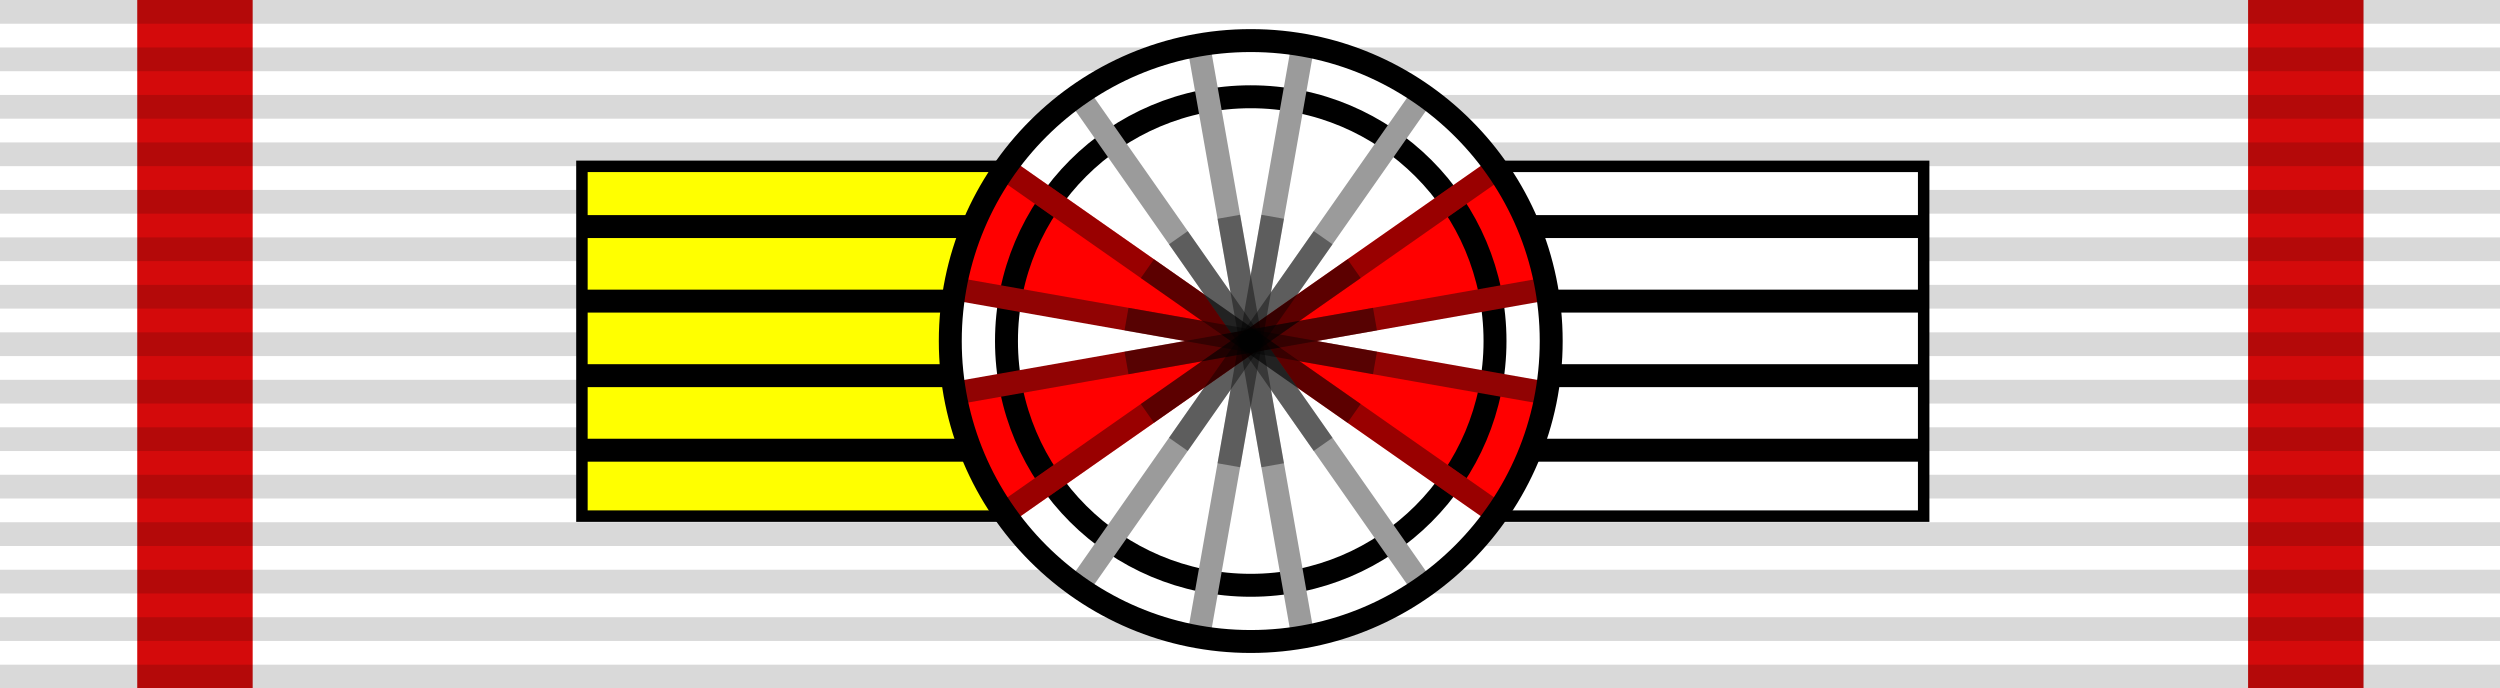 <?xml version="1.0" encoding="utf-8"?>
<!-- Generator: Adobe Illustrator 16.0.0, SVG Export Plug-In . SVG Version: 6.00 Build 0)  -->
<!DOCTYPE svg PUBLIC "-//W3C//DTD SVG 1.1//EN" "http://www.w3.org/Graphics/SVG/1.1/DTD/svg11.dtd">
<svg version="1.1"
	 id="svg2" inkscape:version="0.48.4 r9939" sodipodi:docname="Order of the Golden Lion of Nassau Ribbon bar.svg" xmlns:inkscape="http://www.inkscape.org/namespaces/inkscape" xmlns:cc="http://creativecommons.org/ns#" xmlns:svg="http://www.w3.org/2000/svg" xmlns:rdf="http://www.w3.org/1999/02/22-rdf-syntax-ns#" xmlns:dc="http://purl.org/dc/elements/1.1/" xmlns:sodipodi="http://sodipodi.sourceforge.net/DTD/sodipodi-0.dtd"
	 xmlns="http://www.w3.org/2000/svg" xmlns:xlink="http://www.w3.org/1999/xlink" x="0px" y="0px" width="218px" height="60px"
	 viewBox="0 0 218 60" enable-background="new 0 0 218 60" xml:space="preserve">
<sodipodi:namedview  id="namedview8" inkscape:window-height="1018" inkscape:window-width="1920" inkscape:pageshadow="2" inkscape:pageopacity="0" inkscape:window-x="-8" inkscape:window-y="-8" inkscape:current-layer="svg2" inkscape:window-maximized="1" borderopacity="1" pagecolor="#ffffff" inkscape:zoom="0.9276722" guidetolerance="10" gridtolerance="10" inkscape:cx="110.71938" inkscape:cy="60.489511" bordercolor="#666666" showgrid="false" objecttolerance="10">
	</sodipodi:namedview>
<g>
	<rect id="rect4" fill="#FFFFFF" width="218" height="60"/>
	<rect id="rect3751-7-0_1_" x="196.033" fill="#D40A0B" width="10.066" height="60"/>
	<rect id="rect3751-7-0" x="11.967" fill="#D40A0B" width="10.066" height="60"/>
	<path id="path6" opacity="0.15" stroke="#000000" stroke-width="218" stroke-dasharray="2.07" enable-background="new    " d="
		M109,0v60"/>
	<g>
		<g>
			<g>
				<path fill="#FFFF00" stroke="#000000" d="M50.744,14.507h58.501v30.5H50.744V14.507z"/>
				<path fill="#FFFFFF" stroke="#000000" d="M109.245,14.507h58.499v30.5h-58.499V14.507z"/>
			</g>
			<g>
				<path fill="none" stroke="#000000" stroke-width="2" d="M50.744,19.757h117"/>
				<path fill="none" stroke="#000000" stroke-width="2" d="M50.744,26.257h117"/>
				<path fill="none" stroke="#000000" stroke-width="2" d="M50.744,32.758h117"/>
				<path fill="none" stroke="#000000" stroke-width="2" d="M50.744,39.258h117"/>
			</g>
		</g>
		<g>
			<circle fill="#FF0000" cx="109.065" cy="29.987" r="26.201"/>
			<polygon fill="#FFFFFF" points="87.349,44.359 108.179,30.568 109.181,29.12 109.29,29.28 109.302,29.258 130.779,44.539 
				124.313,50.449 123.852,50.869 122.352,52.24 115.271,54.709 115.421,55.299 104.22,55.539 95.349,52.129 			"/>
			<polygon fill="#FFFFFF" points="130.829,14.875 109.999,28.667 108.999,30.116 108.89,29.956 108.878,29.977 87.397,14.696 
				93.867,8.786 94.328,8.366 95.828,6.997 102.908,4.526 102.758,3.936 113.958,3.696 122.829,7.106 			"/>
			<path id="path7445_3_" fill="#FFFFFF" d="M109.253,29.862l25.625-4.625l0,0v9.5l0,0L109.253,29.862z"/>
			<path id="path7443_3_" fill="#FFFFFF" d="M109.253,29.862l-26.001-4.375l0,0v9.125l0,0L109.253,29.862z"/>
			<circle fill="none" stroke="#000000" stroke-width="2" cx="109.065" cy="29.738" r="21.3"/>
			<g>
				<path fill="none" stroke="#910303" stroke-width="2" d="M83.263,25.188l51.605,9.099"/>
				<path fill="none" stroke="#FF0000" stroke-width="2" d="M87.603,14.709l42.926,30.055"/>
				<path fill="none" stroke="#9B9B9B" stroke-width="2" d="M94.037,8.276l30.056,42.923"/>
				<path fill="none" stroke="#9B9B9B" stroke-width="2" d="M104.515,3.936l9.102,51.603"/>
				<path fill="none" stroke="#9B9B9B" stroke-width="2" d="M113.616,3.936l-9.102,51.603"/>
				<path fill="none" stroke="#9B9B9B" stroke-width="2" d="M124.093,8.276L94.037,51.199"/>
				<path fill="none" stroke="#FF0000" stroke-width="2" d="M130.527,14.709L87.603,44.764"/>
				<path fill="none" stroke="#910303" stroke-width="2" d="M134.868,25.188l-51.605,9.099"/>
			</g>
			<g>
				<path fill="none" stroke="#000000" stroke-width="2" stroke-opacity="0.4" d="M134.868,34.287"/>
				<path fill="none" stroke="#000000" stroke-width="2" stroke-opacity="0.4" d="M83.263,25.188"/>
				<path fill="none" stroke="#000000" stroke-width="2" stroke-opacity="0.4" d="M87.603,14.709l42.926,30.055"/>
				<path fill="none" stroke="#000000" stroke-width="2" stroke-opacity="0.4" d="M124.093,51.199"/>
				<path fill="none" stroke="#000000" stroke-width="2" stroke-opacity="0.4" d="M94.037,8.276"/>
				<path fill="none" stroke="#000000" stroke-width="2" stroke-opacity="0.4" d="M113.616,55.539"/>
				<path fill="none" stroke="#000000" stroke-width="2" stroke-opacity="0.4" d="M104.515,3.936"/>
				<path fill="none" stroke="#000000" stroke-width="2" stroke-opacity="0.4" d="M104.515,55.539"/>
				<path fill="none" stroke="#000000" stroke-width="2" stroke-opacity="0.4" d="M113.616,3.936"/>
				<path fill="none" stroke="#000000" stroke-width="2" stroke-opacity="0.4" d="M94.037,51.199"/>
				<path fill="none" stroke="#000000" stroke-width="2" stroke-opacity="0.4" d="M124.093,8.276"/>
				<path fill="none" stroke="#000000" stroke-width="2" stroke-opacity="0.4" d="M130.527,14.709L87.603,44.764"/>
				<path fill="none" stroke="#000000" stroke-width="2" stroke-opacity="0.4" d="M83.263,34.287"/>
				<path fill="none" stroke="#000000" stroke-width="2" stroke-opacity="0.4" d="M134.868,25.188"/>
			</g>
			<g>
				<path fill="none" stroke="#000000" stroke-width="2" stroke-opacity="0.4" d="M98.231,27.827l21.667,3.819"/>
				<path fill="none" stroke="#000000" stroke-width="2" stroke-opacity="0.4" d="M100.053,23.428l18.022,12.619"/>
				<path fill="none" stroke="#000000" stroke-width="2" stroke-opacity="0.4" d="M102.754,20.727l12.62,18.021"/>
				<path fill="none" stroke="#000000" stroke-width="2" stroke-opacity="0.4" d="M107.154,18.903l3.821,21.667"/>
				<path fill="none" stroke="#000000" stroke-width="2" stroke-opacity="0.4" d="M110.977,18.903l-3.822,21.667"/>
				<path fill="none" stroke="#000000" stroke-width="2" stroke-opacity="0.4" d="M115.376,20.727l-12.622,18.021"/>
				<path fill="none" stroke="#000000" stroke-width="2" stroke-opacity="0.4" d="M118.077,23.428l-18.024,12.619"/>
				<path fill="none" stroke="#000000" stroke-width="2" stroke-opacity="0.4" d="M119.898,27.827l-21.667,3.819"/>
			</g>
			<polygon fill="#FFFFFF" points="94.328,8.366 93.867,8.786 93.748,8.616 			"/>
			<polygon fill="#FFFFFF" points="114.159,4.426 107.308,4.116 113.378,4.116 			"/>
			<polygon fill="#FFFFFF" points="115.878,4.506 115.729,5.055 114.159,4.426 			"/>
			<circle fill="none" stroke="#000000" stroke-width="2" cx="109.065" cy="29.738" r="26.2"/>
		</g>
	</g>
</g>
</svg>
